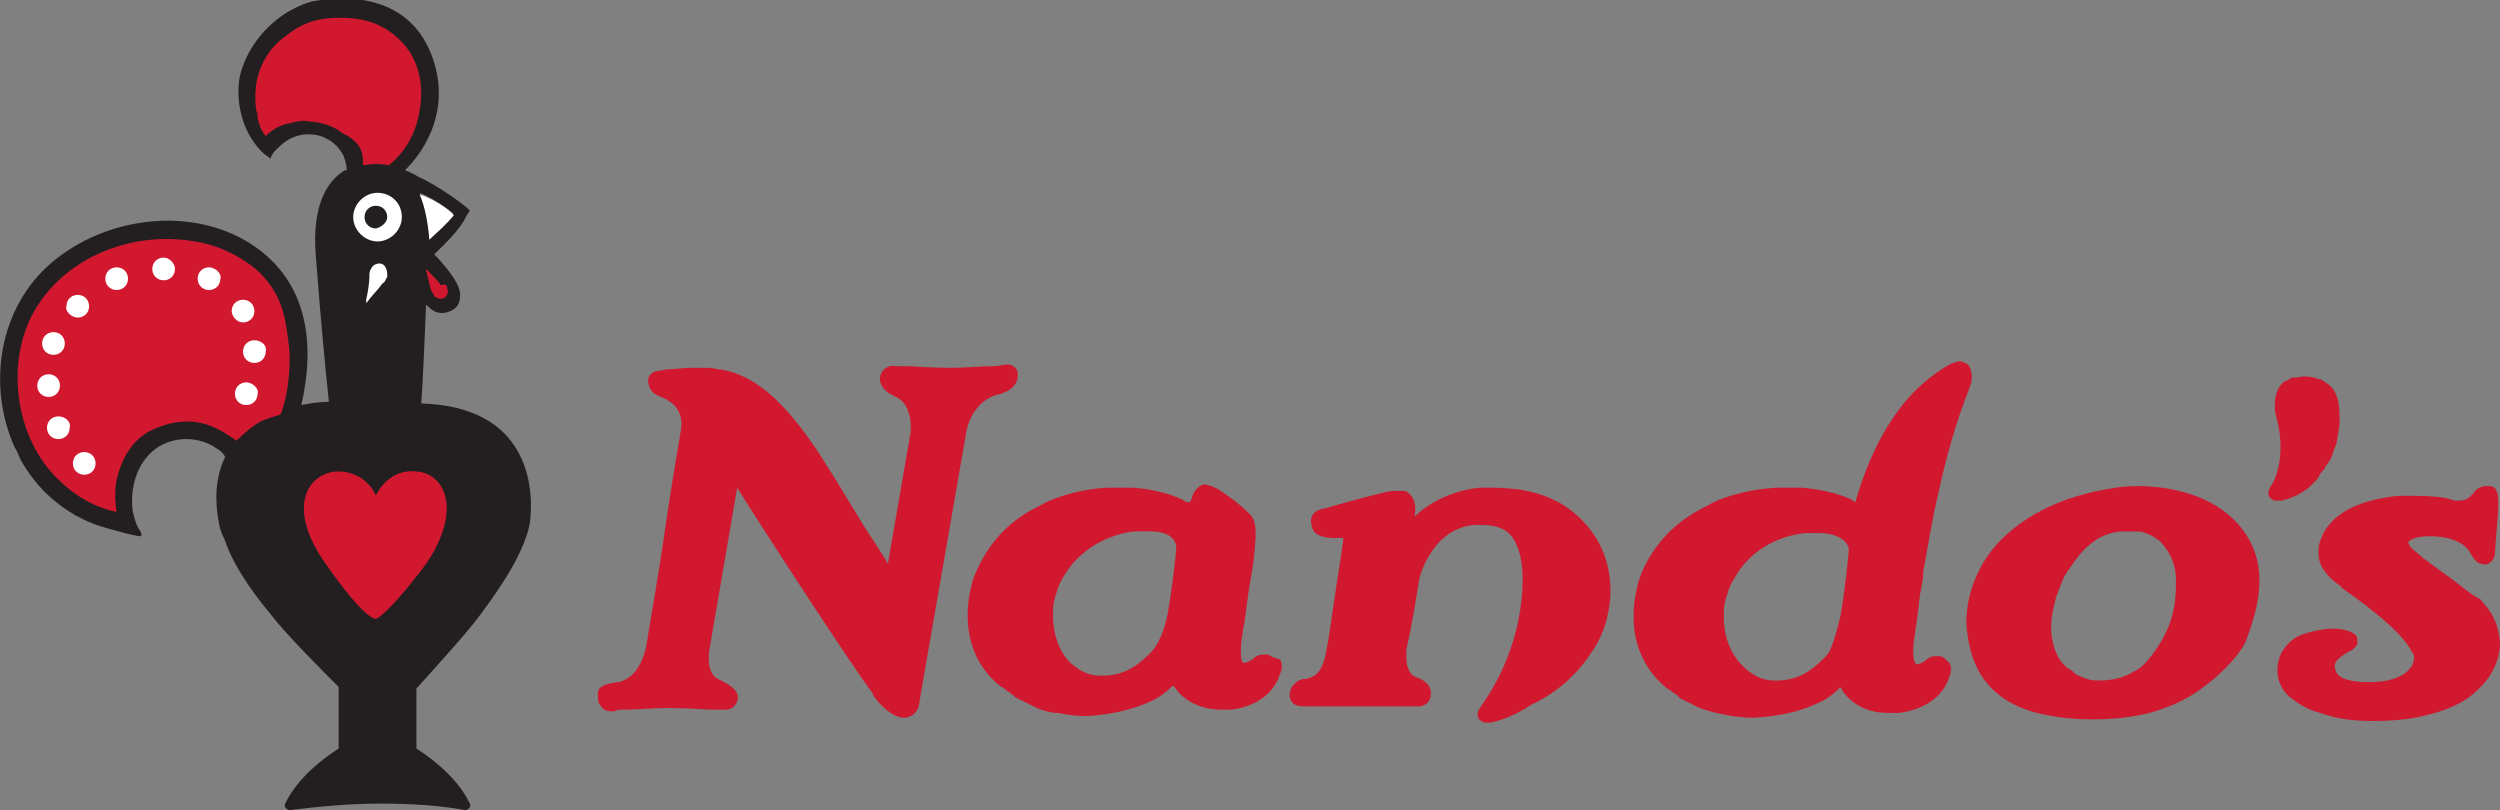 <?xml version="1.0" encoding="UTF-8"?> <svg xmlns="http://www.w3.org/2000/svg" xmlns:xlink="http://www.w3.org/1999/xlink" version="1.1" id="Layer_1" x="0px" y="0px" viewBox="0 0 154.3 50" style="enable-background:new 0 0 154.3 50;" xml:space="preserve"><rect x="0" y="0" width="154.3" height="50" fill="#808080" stroke="none"/> <style type="text/css"> .st0{fill:#D1182F;} .st1{fill:#231F20;} .st2{fill:#FFFFFF;} </style> <g> <path class="st0" d="M126.6,39c0-0.1,0-0.2,0-0.4v0c0,0,0,0,0,0c0-0.7,0.3-1.8,0.4-2l0,0c0.3-0.8,0.4-1.1,0.8-1.6 c0.6-0.9,0.9-1.2,1.6-1.7c0.6-0.4,1.4-0.5,1.5-0.5l0,0c0.1,0,0.3,0,0.5,0c0.2,0,0.5,0,0.6,0l0,0c0.1,0,0.7,0.1,1.3,0.6 c0.6,0.6,1,1.4,1,2.4c0,0.5,0,0.9-0.1,1.6c-0.2,1.2-0.7,2-1,2.5c-0.5,0.7-0.9,1.3-1.6,1.6c-0.3,0.2-1,0.5-2,0.5 c-0.3,0-0.5,0-0.8-0.1c-0.3-0.1-0.8-0.3-0.8-0.4c0,0-0.2-0.2-0.3-0.2C127,40.8,126.7,40,126.6,39 M137.9,32.1 c-1.8-1.8-4.5-2.1-6-2.1c-0.8,0-1.3,0.1-1.3,0.1c-3.5,0.5-6.1,1.9-7.7,3.9c-1.6,2.1-1.6,4.3-1.5,4.9c0.3,3,2,4.8,5.3,5.3v0 c0,0,1,0.2,2.4,0.2c1.7,0,3.2-0.2,4.5-0.7c1.4-0.5,2.3-1.2,2.4-1.3l0,0c1.8-1.3,2.6-2.7,2.6-2.8C139.4,37.5,140.3,34.5,137.9,32.1 L137.9,32.1z M141.2,30.8c-0.1,0-0.3,0.1-0.4,0.1c-0.1,0-0.1,0-0.2,0c-0.2,0-0.3,0-0.4-0.1c-0.3-0.2-0.2-0.5-0.1-0.7 c0.9-1.3,0.7-3.4,0.4-4.3l0,0l0,0l0-0.1c-0.1-0.2-0.1-0.5-0.1-0.7c0-1.1,0.6-1.5,0.7-1.5c0,0,0.1,0,0.2-0.1l0,0l0,0 c0,0,0.1-0.1,0.2-0.1c0.1,0,0.1,0,0.1,0c0,0,0,0,0.1,0c0,0,0,0,0.1,0c0.3-0.1,0.8-0.1,1.3,0.1c0,0,0.1,0,0.1,0 c0.2,0.1,0.5,0.3,0.7,0.5c0.2,0.2,0.3,0.5,0.4,0.8c0.1,0.4,0.1,0.9,0.1,1.5c0,0-0.1,0.7-0.2,1.2l-0.2,0.5c-0.1,0.4-0.2,0.5-0.4,0.8 c0,0-0.1,0.1-0.1,0.2c0,0-0.1,0.1-0.1,0.1c-0.2,0.2-0.2,0.3-0.4,0.6c0,0-0.1,0.1-0.2,0.2l-0.1,0.1c-0.1,0.1-0.3,0.3-0.5,0.4 C141.8,30.6,141.4,30.7,141.2,30.8L141.2,30.8z M154.3,39.7c0,1-0.5,2.1-1.4,2.9c-0.8,0.8-2,1.3-3.4,1.6c-0.3,0.1-1.5,0.3-3,0.3 c-1.1,0-2.1-0.1-3-0.4l0,0l-0.3-0.1c-0.8-0.2-1.4-0.6-1.9-1c-0.1-0.1-0.2-0.2-0.2-0.2c0,0,0,0,0,0c-0.6-0.7-0.7-1.6-0.3-2.5 c0.3-0.5,0.7-0.9,1.2-1.1c0.8-0.3,1.6-0.4,1.9-0.4l0.1,0c0,0,0.1,0,0.1,0c0.3,0,1,0.1,1.3,0.4c0.1,0.1,0.1,0.3,0.1,0.5 c0,0.1-0.1,0.2-0.3,0.4c-0.6,0.3-1,0.6-1.1,0.9c0,0.1,0,0.3,0.1,0.5c0.2,0.4,0.9,0.6,2,0.6h0.1c1.1,0,2-0.3,2.4-0.8 c0.2-0.2,0.3-0.5,0.3-0.7c0-0.1,0-0.2-0.1-0.3c-0.5-1-1.8-2.2-4.2-3.9c-0.1-0.1-0.2-0.1-0.2-0.2c-1.5-1-1.4-1.9-1.4-2.2l0,0 c0,0,0,0,0,0c0-0.4,0.1-0.6,0.1-0.6l0,0c0.6-1.9,2.8-2.5,4.1-2.7c0.5-0.1,0.8-0.1,1-0.1l0.1,0c0.2,0,0.4,0,0.6,0 c1.1,0,1.9,0.1,2.2,0.2c0.2,0.1,0.4,0.1,0.6,0.1c0.5,0,0.7-0.3,0.9-0.5l0,0c0.1-0.2,0.4-0.4,0.8-0.4l0.1,0c0.4,0,0.6,0.2,0.6,1.1 c0,0.6-0.2,2.5-0.2,2.9c0,0.3-0.1,0.6-0.3,0.7c-0.1,0.1-0.2,0.2-0.5,0.1c-0.4,0-0.6-0.5-0.7-0.6l0,0c-0.2-0.5-1-1.1-2.5-1.1h-0.1 c-0.8,0-1.1,0.2-1.2,0.3c-0.1,0.1-0.1,0.1,0,0.2l0,0c0,0.2,0.5,0.5,0.8,0.8c0.1,0.1,0.3,0.2,0.4,0.3c0.8,0.6,1.4,1,1.9,1.4 c0.5,0.4,0.9,0.7,1.3,0.9C153.3,37.3,154.2,38,154.3,39.7 M108,44.2L108,44.2z M106.4,37.7c0-0.4,0.1-0.7,0.2-1l0,0 c0.1-0.4,0.3-0.8,0.5-1.1c1.5-2.6,4.4-2.7,4.4-2.7c0.2,0,0.5,0,0.7,0c1.4,0,1.8,0.6,1.9,0.9c0,0.1,0,0.1,0,0.2c0,0.3-0.3,2.9-0.5,4 c-0.1,0.4-0.3,1.3-0.6,2c-0.1,0.3-0.3,0.5-0.4,0.6c-0.9,0.9-1.6,1.3-2.7,1.4c-0.1,0-0.3,0-0.4,0c-0.6,0-1.1-0.2-1.6-0.6 C107,40.7,106.3,39.5,106.4,37.7 M119.8,40.5c-0.1,0-0.2,0-0.3,0h0c-0.3,0-0.5,0.1-0.7,0.3c-0.2,0.1-0.3,0.2-0.5,0.2 c0,0-0.1,0-0.1-0.1c-0.2-0.3-0.1-1.4,0-1.8l0-0.1c0.1-0.6,0.2-1.3,0.3-2.3c0.1-0.5,0.2-0.9,0.2-1.4c0.2-1.1,0.6-3.5,0.9-4.7 c0.7-3.3,1.5-5.5,1.9-6.5c0.2-0.5,0.2-0.7,0.2-0.8c0-0.2,0-0.7-0.4-0.9c-0.1,0-0.2-0.1-0.3-0.1c-0.5,0-1.2,0.5-1.6,0.8 c-3.2,2.3-4.4,6.3-4.9,7.9c0,0-0.1,0-0.1-0.1c-0.1,0-0.1-0.1-0.2-0.1c-1.3-0.6-3-0.7-3-0.7c0,0-0.2,0-0.6,0h0c-0.3,0-0.6,0-1,0 c-1.6,0.1-2.8,0.5-3.1,0.6c-0.3,0.1-0.8,0.3-1.1,0.5c-1.9,0.9-3.3,2.3-4.1,4.2c-0.2,0.5-1.6,4.5,1.6,7.1c0.1,0,0.1,0.1,0.2,0.1 l0.1,0.1c0.1,0.1,0.2,0.1,0.3,0.2l0.1,0.1c0,0,0.1,0.1,0.1,0.1c0.4,0.2,0.8,0.4,1.2,0.6l0,0c0.3,0.1,0.9,0.3,1.5,0.4 c0.4,0.1,1.3,0.2,1.7,0.2h0c0,0,0.1,0,0.1,0c2.1-0.1,3.4-0.6,4.2-1l0,0l0.2-0.1c0.5-0.3,0.8-0.6,1-0.8c0,0.1,0.1,0.1,0.1,0.2l0,0 c0.3,0.5,1.2,1.4,2.8,1.4c0.2,0,0.5,0,0.7,0c0.9-0.1,2.6-0.6,3.1-2.2c0.1-0.2,0.2-0.6,0-0.9C120.1,40.7,120,40.6,119.8,40.5 M59.6,26.9L56.8,43l0,0c0,0.1-0.1,0.6-0.1,0.6c-0.1,0.4-0.5,0.7-0.9,0.7h0c-0.9,0-1.9-1.3-1.9-1.4l-0.1-0.2 c-1.1-1.4-7.2-10.8-8.3-12.6l-1.7,9.9c0,0-0.3,1.5,0.5,1.9c1.3,0.6,1.3,1,1.2,1.4c-0.1,0.2-0.2,0.4-0.6,0.5c0,0-0.1,0-0.1,0 c0,0,0,0,0,0l0,0c-0.1,0-0.2,0-0.4,0c-0.1,0-0.2,0-0.4,0l-0.1,0c-0.3,0-1.3-0.1-2.7-0.1c-0.9,0-1.9,0.1-2.6,0.1 c-0.3,0-0.5,0-0.7,0.1l0,0c0,0-0.1,0-0.1,0c-0.2,0-0.5,0-0.7-0.3c-0.2-0.2-0.2-0.4-0.2-0.8c0-0.5,0.6-0.6,1.2-0.7l0.1,0 c1.2-0.3,1.6-1.7,1.7-2.3c0,0,0,0,0,0c0.2-1.3,0.8-4.6,1.2-7.5c0.4-2.7,0.8-5,0.9-5.6c0.2-0.9-0.1-1.6-0.8-2l0,0 c-0.3-0.2-0.5-0.2-0.8-0.4c-0.2-0.1-0.4-0.5-0.4-0.8c0-0.3,0.2-0.5,0.5-0.6l0,0l0,0c0,0,0,0,0,0l0,0c0,0,0.2,0,0.6-0.1h0l0,0h0v0 l0,0c0.5,0,1-0.1,1.5-0.1c0.2,0,0.3,0,0.5,0c0.1,0,0.3,0,0.4,0h0.1c0.2,0,0.4,0,0.7,0.1c0.1,0,0.2,0,0.2,0c2.3,0.4,4.3,2.3,6.7,6.2 c0.9,1.4,1.9,3.2,2.8,4.5c0.3,0.5,0.6,0.9,0.8,1.3l1.4-8.1c0,0,0.2-1.7-0.9-2.2c-0.7-0.3-1-0.7-1-1.2c0.1-0.5,0.5-0.8,1-0.7l0,0 c0.1,0,0.1,0,0.2,0c0.1,0,0.2,0,0.4,0l0.1,0c0.3,0,1.3,0.1,2.7,0.1c0.9,0,1.9-0.1,2.6-0.1c0.4,0,0.6-0.1,0.8-0.1c0.1,0,0.1,0,0.1,0 h0c0.3,0,0.5,0.2,0.6,0.4l0,0l0,0.1c0.1,0.7-0.4,1.2-1.4,1.4C59.8,25,59.6,26.8,59.6,26.9L59.6,26.9L59.6,26.9z M99.4,36.5 C99.4,36.6,99.4,36.6,99.4,36.5c0,0.5-0.1,2.3-1.2,3.8c-1.1,1.7-2.6,2.7-3.7,3.2c-0.1,0.1-0.2,0.1-0.3,0.2 c-0.7,0.4-1.3,0.7-2.2,0.9c0,0-0.1,0-0.1,0c0,0-0.2,0-0.3,0l0,0c-0.2-0.1-0.4-0.2-0.4-0.5c0-0.1,0-0.2,0.2-0.5 c0.5-0.7,2.1-3,2.5-6.5c0.2-1.9,0-3.2-0.6-4c-0.4-0.5-1-0.7-1.9-0.7c-0.1,0-0.2,0-0.3,0c-2.2,0.1-3.2,2.2-3.5,3.3 c-0.2,1.3-0.5,3.1-0.8,4.4c0,0.4-0.1,1.4,0.6,1.7c0.7,0.2,1,0.7,0.9,1.2c-0.1,0.4-0.4,0.6-0.8,0.6c-0.6,0-1.1,0-1.6,0 c-0.3,0-0.6,0-0.9,0c-0.6,0-1.1,0-1.7,0c-0.3,0-0.5,0-0.8,0c-0.1,0-0.2,0-0.2,0c-0.1,0-0.2,0-0.3,0c-0.1,0-0.2,0-0.3,0 c-0.1,0-0.2,0-0.3,0c-0.3,0-0.6,0-0.9,0c-0.4,0-0.6-0.1-0.7-0.2c-0.2-0.2-0.2-0.4-0.2-0.5c0-0.3,0.1-0.5,0.3-0.7 c0.2-0.2,0.4-0.3,0.7-0.3c0.4-0.1,0.9-0.2,1.2-1.4c0.2-1,0.4-2.4,0.6-3.8c0.2-1.3,0.4-2.6,0.5-3.3c0,0,0-0.1,0-0.1c0,0,0-0.1,0-0.1 c0,0-0.1,0-0.3,0c-0.1,0-1.4,0.1-1.6-0.6c-0.3-0.9,0.3-1.1,0.6-1.2l0.1,0c0.3-0.1,3.5-1,4.2-1.1c0.1,0,0.2,0,0.2,0 c0.1,0,0.2,0,0.4,0c0.2,0,0.3,0,0.4,0.1c0.5,0.4,0.5,1,0.4,1.5c0.8-0.8,2.2-1.6,4-1.8v0c0.1,0,0.4,0,0.9,0c0,0,0.1,0,0.1,0 c0.6,0,1.2,0.1,1.4,0.1c1.9,0.3,3.2,1,4.3,2.3C98.6,33.2,99.4,34.5,99.4,36.5 M72.6,33.8c0,0.3-0.3,2.8-0.5,3.9 c-0.1,0.6-0.4,1.9-1.1,2.6c-0.9,0.9-1.6,1.3-2.7,1.4c-0.1,0-0.3,0-0.4,0c-0.6,0-1.1-0.2-1.6-0.6c-0.7-0.5-1.4-1.7-1.3-3.5 c0-0.4,0.1-0.7,0.2-1l0,0c0.1-0.4,0.3-0.8,0.5-1.1c1.5-2.5,4.3-2.7,4.3-2.7c0.2,0,0.5,0,0.7,0C72.6,32.7,72.6,33.7,72.6,33.8 M78.3,40.4c-0.1,0-0.2,0-0.3,0c-0.3,0-0.5,0.1-0.7,0.3c-0.2,0.1-0.3,0.2-0.5,0.2l0,0c0,0-0.1,0-0.1,0c-0.2-0.3-0.1-1.4,0-1.8 l0-0.1c0.2-1,0.3-2.3,0.5-3.3l0,0l0.1-0.6c0.1-0.6,0.2-1.8,0.2-2.1c0-0.9-0.2-1.1-0.4-1.3l-0.1-0.1c-0.4-0.4-0.9-0.8-1.8-1.4 c-0.2-0.1-0.6-0.3-0.9-0.3c-0.2,0-0.5,0.3-0.6,0.5c-0.1,0.1-0.1,0.3-0.2,0.5l0,0c0,0,0,0-0.1,0.1c-0.1,0-0.2,0-0.3-0.1 c-0.1,0-0.1-0.1-0.2-0.1c-1.3-0.6-2.9-0.7-3-0.7c0,0-0.2,0-0.6,0c-0.3,0-0.6,0-1,0c-1.6,0.1-2.7,0.5-3,0.6 c-0.3,0.1-0.8,0.3-1.1,0.5c-1.9,0.9-3.2,2.3-4,4.2c-0.2,0.4-1.6,4.5,1.6,7c0.1,0,0.1,0.1,0.2,0.1l0.1,0.1c0.1,0.1,0.2,0.1,0.3,0.2 l0.1,0.1c0,0,0.1,0,0.1,0.1c0.4,0.2,0.8,0.4,1.2,0.6l0.2,0.1l0,0c0.5,0.2,0.9,0.3,1.2,0.3l0.1,0c0.4,0.1,1.3,0.2,1.6,0.2 c0,0,0.1,0,0.1,0c2-0.1,3.4-0.6,4.2-1v0l0.2-0.1c0.5-0.3,0.8-0.6,1-0.8l0,0l0,0c0,0.1,0.1,0.1,0.1,0.1l0,0c0.3,0.5,1.2,1.4,2.9,1.4 c0.2,0,0.4,0,0.6,0c0.9-0.1,2.5-0.6,3-2.2c0.1-0.2,0.2-0.6,0-0.9C78.6,40.6,78.4,40.5,78.3,40.4"></path> <g> <path class="st1" d="M28,13.2c-0.4,0.6-1,1.2-1.5,1.5c0-1.2-0.2-2.1-0.6-2.8C27.1,12.4,28,13.2,28,13.2 M26,24.9 c0.1-1.2,0.2-3.9,0.3-6.1c0.3,0.3,0.6,0.6,1.2,0.5c0.3-0.1,0.9-0.2,0.9-1.1c0-0.5-0.4-1.2-1.4-2.3c-0.1-0.1-0.1-0.1-0.2-0.2 c0.6-0.6,1.6-1.5,2-2.4L29,13l-0.2-0.2c-1-0.8-2.3-1.6-3-1.9c-0.3-0.2-0.6-0.3-0.8-0.4c0,0,0.1-0.1,0.1-0.1c0.6-0.6,3-3.3,1.5-7.1 c-1.5-3.7-5.3-3.6-7.4-3.2c-0.7,0.2-1.4,0.6-1.7,0.8c-1.3,0.9-2.3,2.2-2.7,3.8c-0.3,1.7,0.2,3.6,1.5,4.8c0.3,0.2,0.4,0.3,0.4,0.3 c0,0,0-0.3,0.6-0.8c0.2-0.2,1.1-1,2.5-0.6c0.8,0.3,1.1,0.7,1.4,1.2c0.1,0.3,0.2,0.6,0.2,0.9c0,0,0,0-0.1,0c-1,0.6-2.1,2-1.8,5.4 c0.3,3.9,0.6,7.1,0.8,8.9c-0.6,0-1.2,0.1-1.7,0.2c0.8-3.5,0.6-7.6-3.2-10c-3.7-2.3-8.9-1.6-12.2,1.2c-3.3,2.8-4,7.6-2.3,11.4 c0.2,0.3,0.3,0.7,0.5,1c0.6,1,1.3,1.8,2.2,2.5c0.9,0.7,1.9,1.2,3,1.5c0.7,0.2,1.4,0.4,2,0.5c0.1,0,0.2-0.1,0.1-0.2 c0-0.1-0.1-0.2-0.1-0.2c-0.2-0.3-0.3-0.7-0.4-1.1c-0.2-1.4,0.2-3,1.4-3.9c1.1-0.8,2.7-0.8,3.8,0c0.2,0.1,0.4,0.3,0.5,0.5 c-0.7,1.4-0.6,3-0.4,4c0.1,0.7,0.3,0.9,0.4,1.2c0.6,1.8,2.2,3.8,2.8,4.5c0.8,1.1,3.3,3.6,4.2,4.5v3.8c-0.3,0.2-2.4,1.5-3.3,3.4 c-0.1,0.2,0.1,0.4,0.3,0.4c1.6-0.2,3.6-0.4,5.5-0.4c1.9,0,3.7,0.1,5.3,0.4c0.2,0,0.4-0.2,0.3-0.4c-0.9-1.9-3-3.2-3.3-3.4v-3.7 c0.8-0.9,3.1-3.4,3.9-4.5c0.5-0.7,2.7-3.5,3.1-5.7C33,30,32.6,25.1,26,24.9"></path> <path class="st0" d="M22.4,10L22.4,10c0,0.1,0,0.1,0,0.2l0,0c0,0,0,0,0,0c0.6-0.1,1.1-0.1,1.6,0l0,0c1-0.8,1.7-2,1.9-3.4 c0.3-1.6-0.1-3.1-1-4.1c-1-1.1-2.2-1.6-3.8-1.6c-0.1,0-0.1,0-0.2,0c-1.5,0-2.4,0.4-3.5,1.3c-0.4,0.3-1.4,1.3-1.6,2.9 c-0.1,0.9,0,1.5,0.1,1.8c0,0.1,0,0.1,0,0.2c0.1,0.3,0.1,0.6,0.5,1.1c0,0,0,0,0,0c0.4-0.4,0.9-0.7,1.5-0.8c0.4-0.1,0.8-0.2,1.2-0.1 c0.2,0,1.3,0.1,2,0.7C22.4,8.8,22.4,9.6,22.4,10 M25.7,29.1c-1.7-0.2-2.5,1.4-2.5,1.5c0-0.1-0.7-1.6-2.5-1.5 c-1.8,0.2-3,2.3-0.6,5.7c2.3,3.3,3,3.4,3.1,3.4h0h0c0,0,0.7-0.2,3.1-3.4C28.6,31.4,27.4,29.2,25.7,29.1 M16,16.8 c-1.1-1-2.6-1.7-4-1.9C8,14.2,3.7,16,1.9,19.6c-1.5,3.1-0.9,7.4,1.6,9.9c1.1,1.1,2.3,1.8,3.7,2.1c0,0-0.2-1,0-2 c0.3-1.2,0.9-2.6,2.5-3.2c2.5-1,4,0.2,4.9,0.8c0.6-0.6,1-0.9,1.5-1.2c0.5-0.2,0.8-0.3,1.2-0.4c0.5-1.1,0.7-3.3,0.5-4.5 C17.6,19.5,17.4,18.2,16,16.8 M27.6,17.8c0.1,0.2,0,0.5-0.2,0.6c-0.2,0.1-0.4,0-0.6-0.1h0c0,0,0,0,0,0c0,0,0,0,0,0c0,0,0,0,0,0 c0-0.1-0.1-0.2-0.2-0.4c-0.1-0.3-0.2-0.9-0.3-1.2c0-0.1,0-0.1,0-0.1c0,0,0,0,0.1,0.1c0.2,0.2,0.7,0.7,0.8,0.9 C27.5,17.5,27.6,17.6,27.6,17.8C27.6,17.7,27.6,17.8,27.6,17.8"></path> <path class="st2" d="M25.9,12c0.3,0.7,0.5,1.6,0.6,2.8c0.4-0.4,1.1-1,1.5-1.5C28,13.2,27.1,12.4,25.9,12 M23.9,13.4 c0-0.4-0.3-0.7-0.7-0.7c-0.4,0-0.7,0.3-0.7,0.7c0,0.4,0.3,0.7,0.7,0.7C23.6,14,23.9,13.7,23.9,13.4 M24.8,13.4 c0,0.8-0.7,1.5-1.5,1.5c-0.8,0-1.5-0.7-1.5-1.5c0-0.8,0.7-1.5,1.5-1.5C24.1,11.9,24.8,12.5,24.8,13.4 M22.9,16.6 c0.1-0.3,0.5-0.4,0.7-0.3c0.2,0.1,0.3,0.4,0.3,0.6l0,0c0,0,0,0,0,0c0,0,0,0,0,0.1c0,0,0,0,0,0.1c-0.1,0.1-0.1,0.3-0.3,0.4 c-0.2,0.3-0.7,0.8-0.9,1.1c-0.1,0.1-0.1,0.1-0.1,0.1c0,0,0,0,0-0.2c0.1-0.4,0.2-1.1,0.2-1.4C22.8,16.9,22.8,16.7,22.9,16.6 C22.9,16.6,22.9,16.6,22.9,16.6 M12.9,16.5c-0.4,0-0.7,0.3-0.7,0.7c0,0.4,0.3,0.7,0.7,0.7c0.4,0,0.7-0.3,0.7-0.7 C13.7,16.9,13.3,16.5,12.9,16.5 M15,19.9c0.4,0,0.7-0.3,0.7-0.7c0-0.4-0.3-0.7-0.7-0.7c-0.4,0-0.7,0.3-0.7,0.7 C14.3,19.5,14.6,19.9,15,19.9 M15.7,21c-0.4,0-0.7,0.3-0.7,0.7c0,0.4,0.3,0.7,0.7,0.7s0.7-0.3,0.7-0.7C16.5,21.3,16.1,21,15.7,21 M5.2,27.9c-0.4,0-0.7,0.3-0.7,0.7c0,0.4,0.3,0.7,0.7,0.7s0.7-0.3,0.7-0.7C5.9,28.2,5.6,27.9,5.2,27.9 M3.6,25.7 c-0.4,0-0.7,0.3-0.7,0.7c0,0.4,0.3,0.7,0.7,0.7s0.7-0.3,0.7-0.7C4.4,26,4,25.7,3.6,25.7 M3.7,23.8c0-0.4-0.3-0.7-0.7-0.7 s-0.7,0.3-0.7,0.7s0.3,0.7,0.7,0.7S3.7,24.2,3.7,23.8 M3.3,21.9c0.4,0,0.7-0.3,0.7-0.7c0-0.4-0.3-0.7-0.7-0.7s-0.7,0.3-0.7,0.7 C2.6,21.6,2.9,21.9,3.3,21.9 M4.8,19.6c0.4,0,0.7-0.3,0.7-0.7c0-0.4-0.3-0.7-0.7-0.7c-0.4,0-0.7,0.3-0.7,0.7 C4,19.2,4.4,19.6,4.8,19.6 M7.2,16.5c-0.4,0-0.7,0.3-0.7,0.7c0,0.4,0.3,0.7,0.7,0.7c0.4,0,0.7-0.3,0.7-0.7 C7.9,16.8,7.6,16.5,7.2,16.5 M10.1,15.9c-0.4,0-0.7,0.3-0.7,0.7c0,0.4,0.3,0.7,0.7,0.7c0.4,0,0.7-0.3,0.7-0.7 C10.8,16.3,10.5,15.9,10.1,15.9 M15.2,23.6c-0.4,0-0.7,0.3-0.7,0.7c0,0.4,0.3,0.7,0.7,0.7c0.4,0,0.7-0.3,0.7-0.7 C16,24,15.6,23.6,15.2,23.6"></path> </g> </g> </svg> 